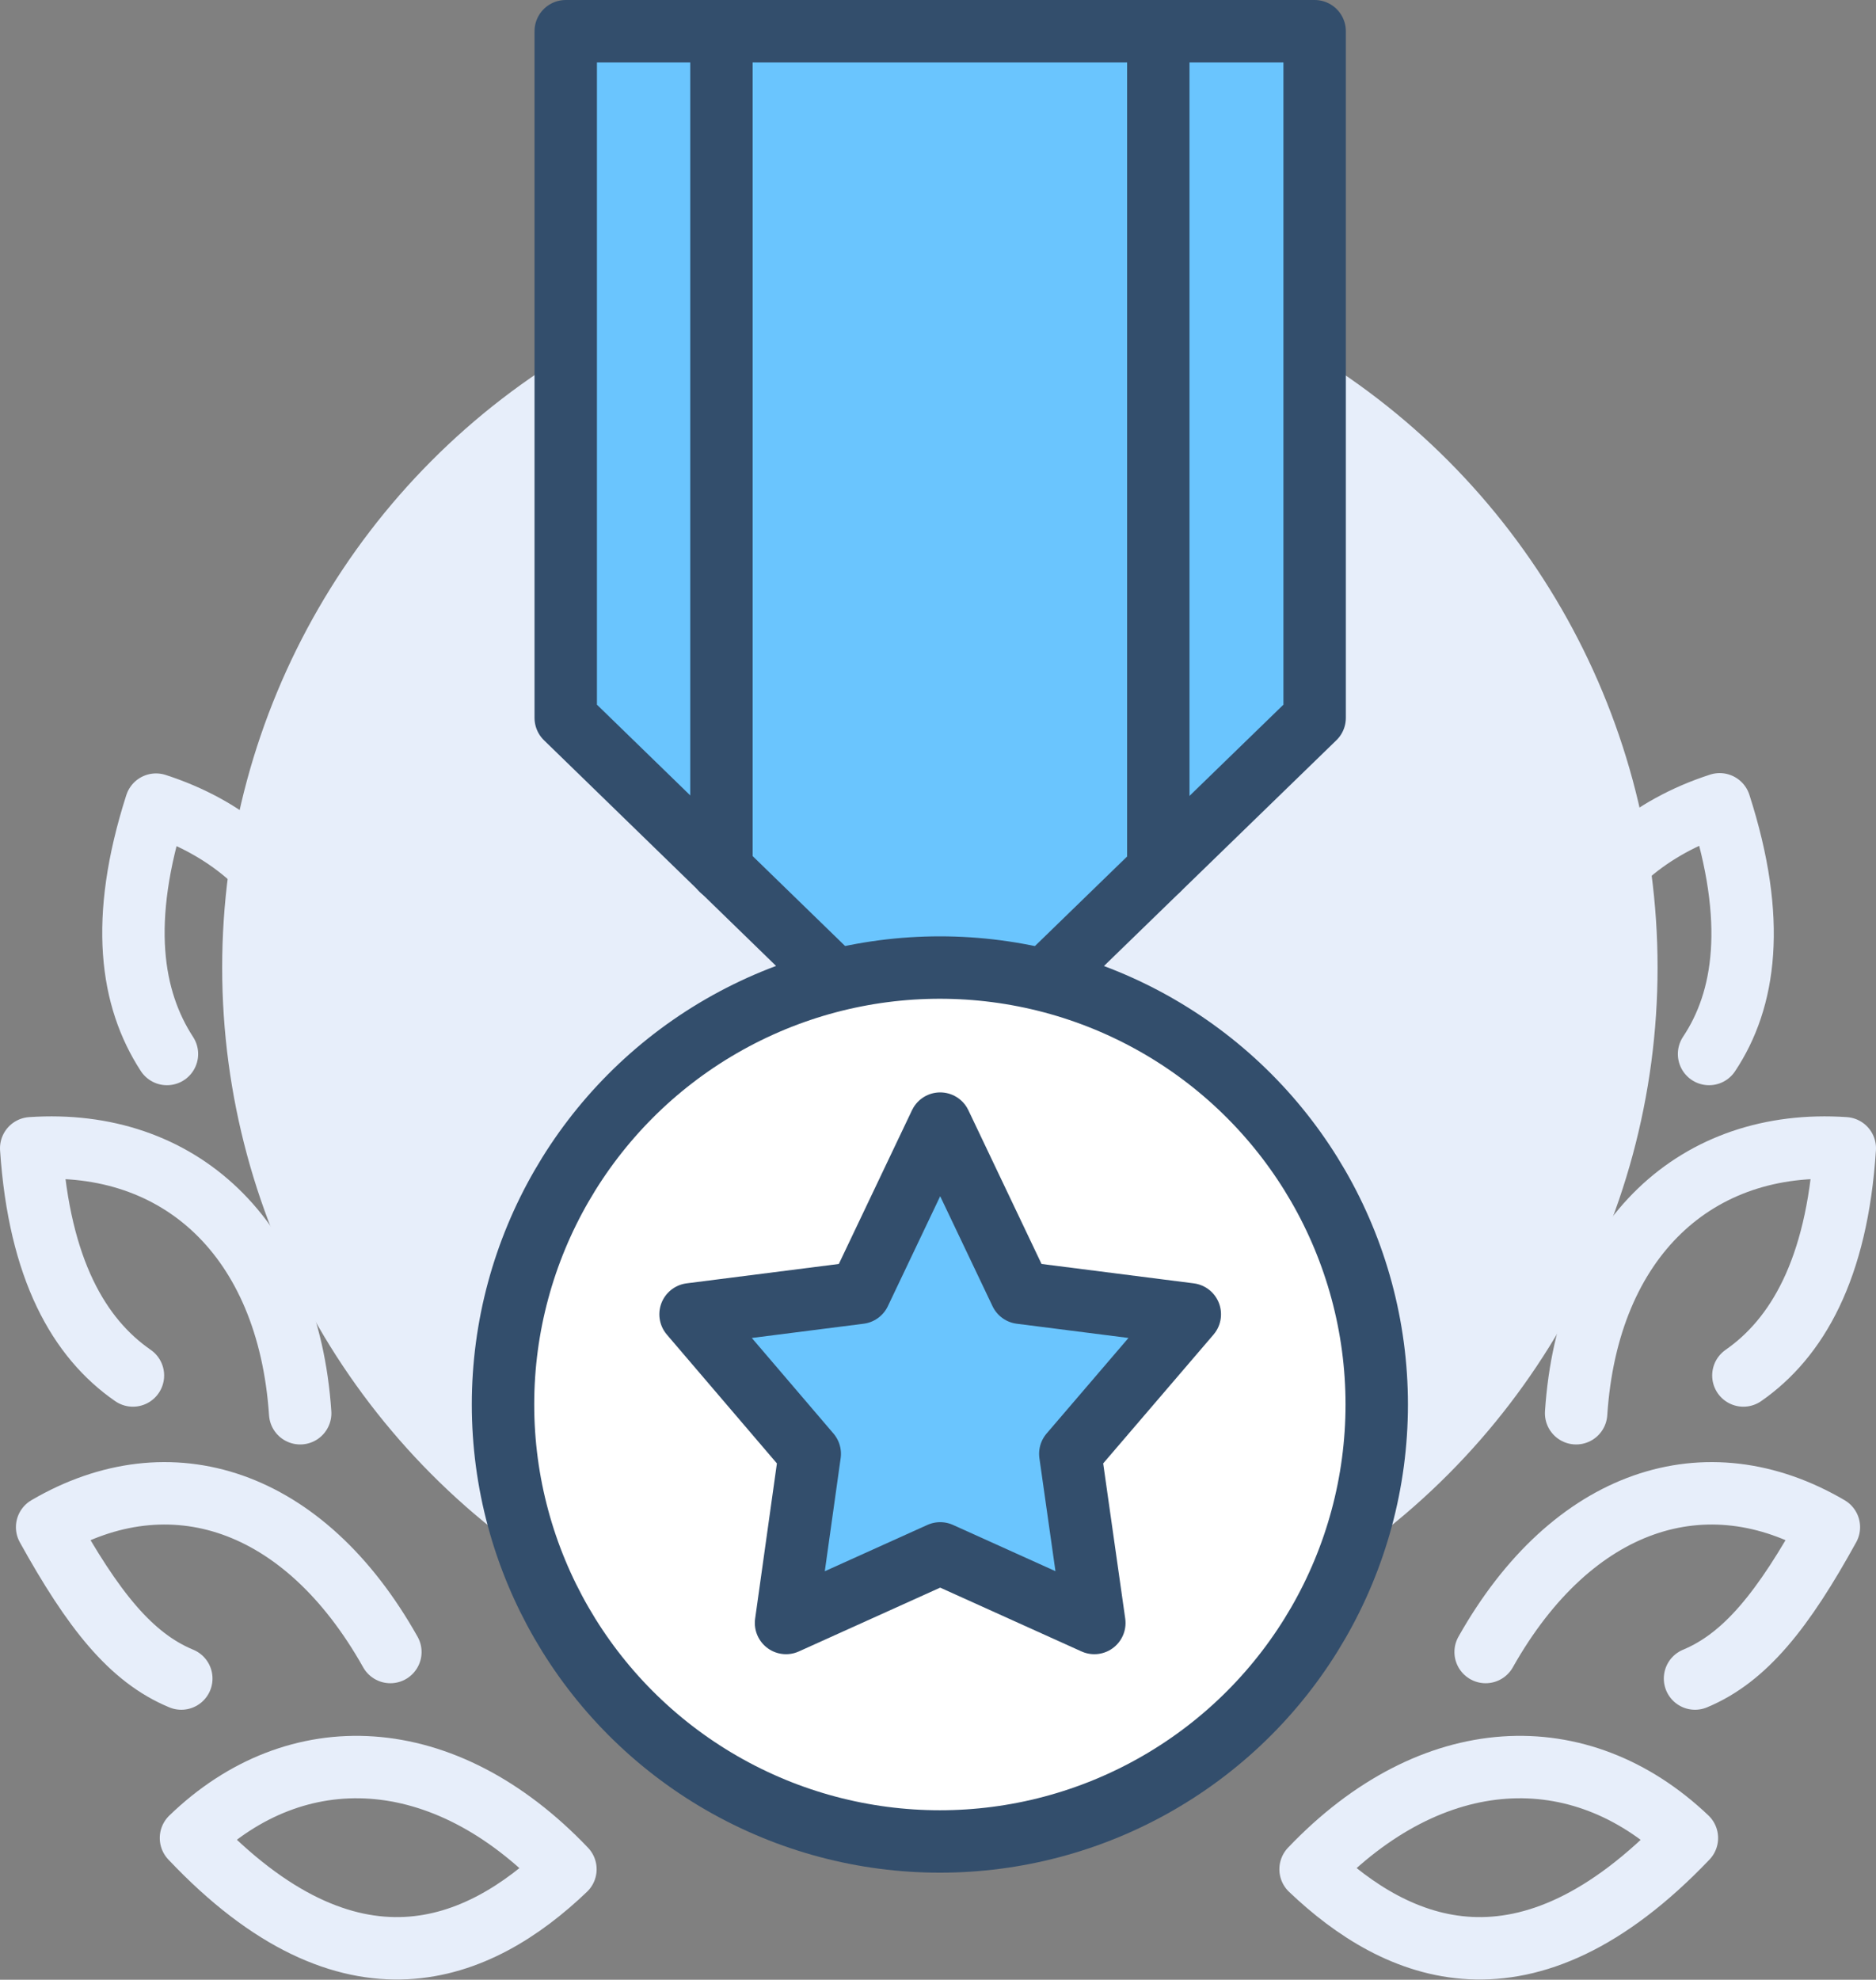 <svg xmlns="http://www.w3.org/2000/svg" viewBox="0 0 60.12 63.43"><rect x="0" y="0" width="60.12" height="63.43" fill="#808080" stroke="none"/><defs><style>.cls-1{fill:#e7eefa;}.cls-2,.cls-5{fill:#6ac5fe;}.cls-2,.cls-3,.cls-4,.cls-5{stroke:#334e6c;}.cls-2,.cls-5,.cls-6{stroke-linejoin:round;}.cls-2,.cls-3,.cls-4,.cls-5,.cls-6{stroke-width:2px;}.cls-3{fill:#fff;}.cls-3,.cls-4,.cls-5,.cls-6{stroke-linecap:round;}.cls-3,.cls-4{stroke-miterlimit:10;}.cls-4,.cls-6{fill:none;}.cls-6{stroke:#e7eefa;}</style></defs><g id="Layer_2" data-name="Layer 2"><g id="icons"><circle class="cls-1" cx="30.12" cy="31" r="23"/><polygon class="cls-2" points="33.47 31.41 42.13 23 42.13 1 30.13 1 18.13 1 18.13 23 26.78 31.41 33.47 31.41"/><circle class="cls-3" cx="30.12" cy="45" r="14"/><line class="cls-4" x1="23.12" y1="1" x2="23.12" y2="27.86"/><line class="cls-4" x1="37.12" y1="1" x2="37.12" y2="27.86"/><polygon class="cls-5" points="30.13 36 32.71 41.42 38.13 42.11 34.3 46.58 35.07 52 30.13 49.77 25.19 52 25.95 46.58 22.13 42.11 27.55 41.42 30.13 36"/><path class="cls-6" d="M54.32,53.78c1.61-.67,2.83-2.2,4.29-4.85-3.92-2.3-8.22-.93-11,4"/><path class="cls-6" d="M42,59.89c2.77,2.64,6.88,4.43,12.06-1C50.63,55.63,45.9,55.8,42,59.89Z"/><path class="cls-6" d="M55.87,44.07c1.71-1.19,3-3.39,3.25-7.28-4.72-.32-8.24,2.85-8.61,8.49"/><path class="cls-6" d="M54.77,33.77c1.16-1.74,1.54-4.27.34-8-4.5,1.46-6.6,5.7-4.87,11.08"/><path class="cls-6" d="M5.81,53.78c-1.62-.67-2.83-2.2-4.3-4.85,3.93-2.3,8.23-.93,11,4"/><path class="cls-6" d="M18.12,59.89c-2.76,2.64-6.87,4.43-12-1C9.49,55.63,14.22,55.8,18.12,59.89Z"/><path class="cls-6" d="M4.26,44.07c-1.72-1.19-3-3.39-3.26-7.28,4.73-.32,8.24,2.85,8.62,8.49"/><path class="cls-6" d="M5.35,33.77C4.2,32,3.81,29.5,5,25.78c4.51,1.46,6.61,5.7,4.87,11.08"/></g></g></svg>
